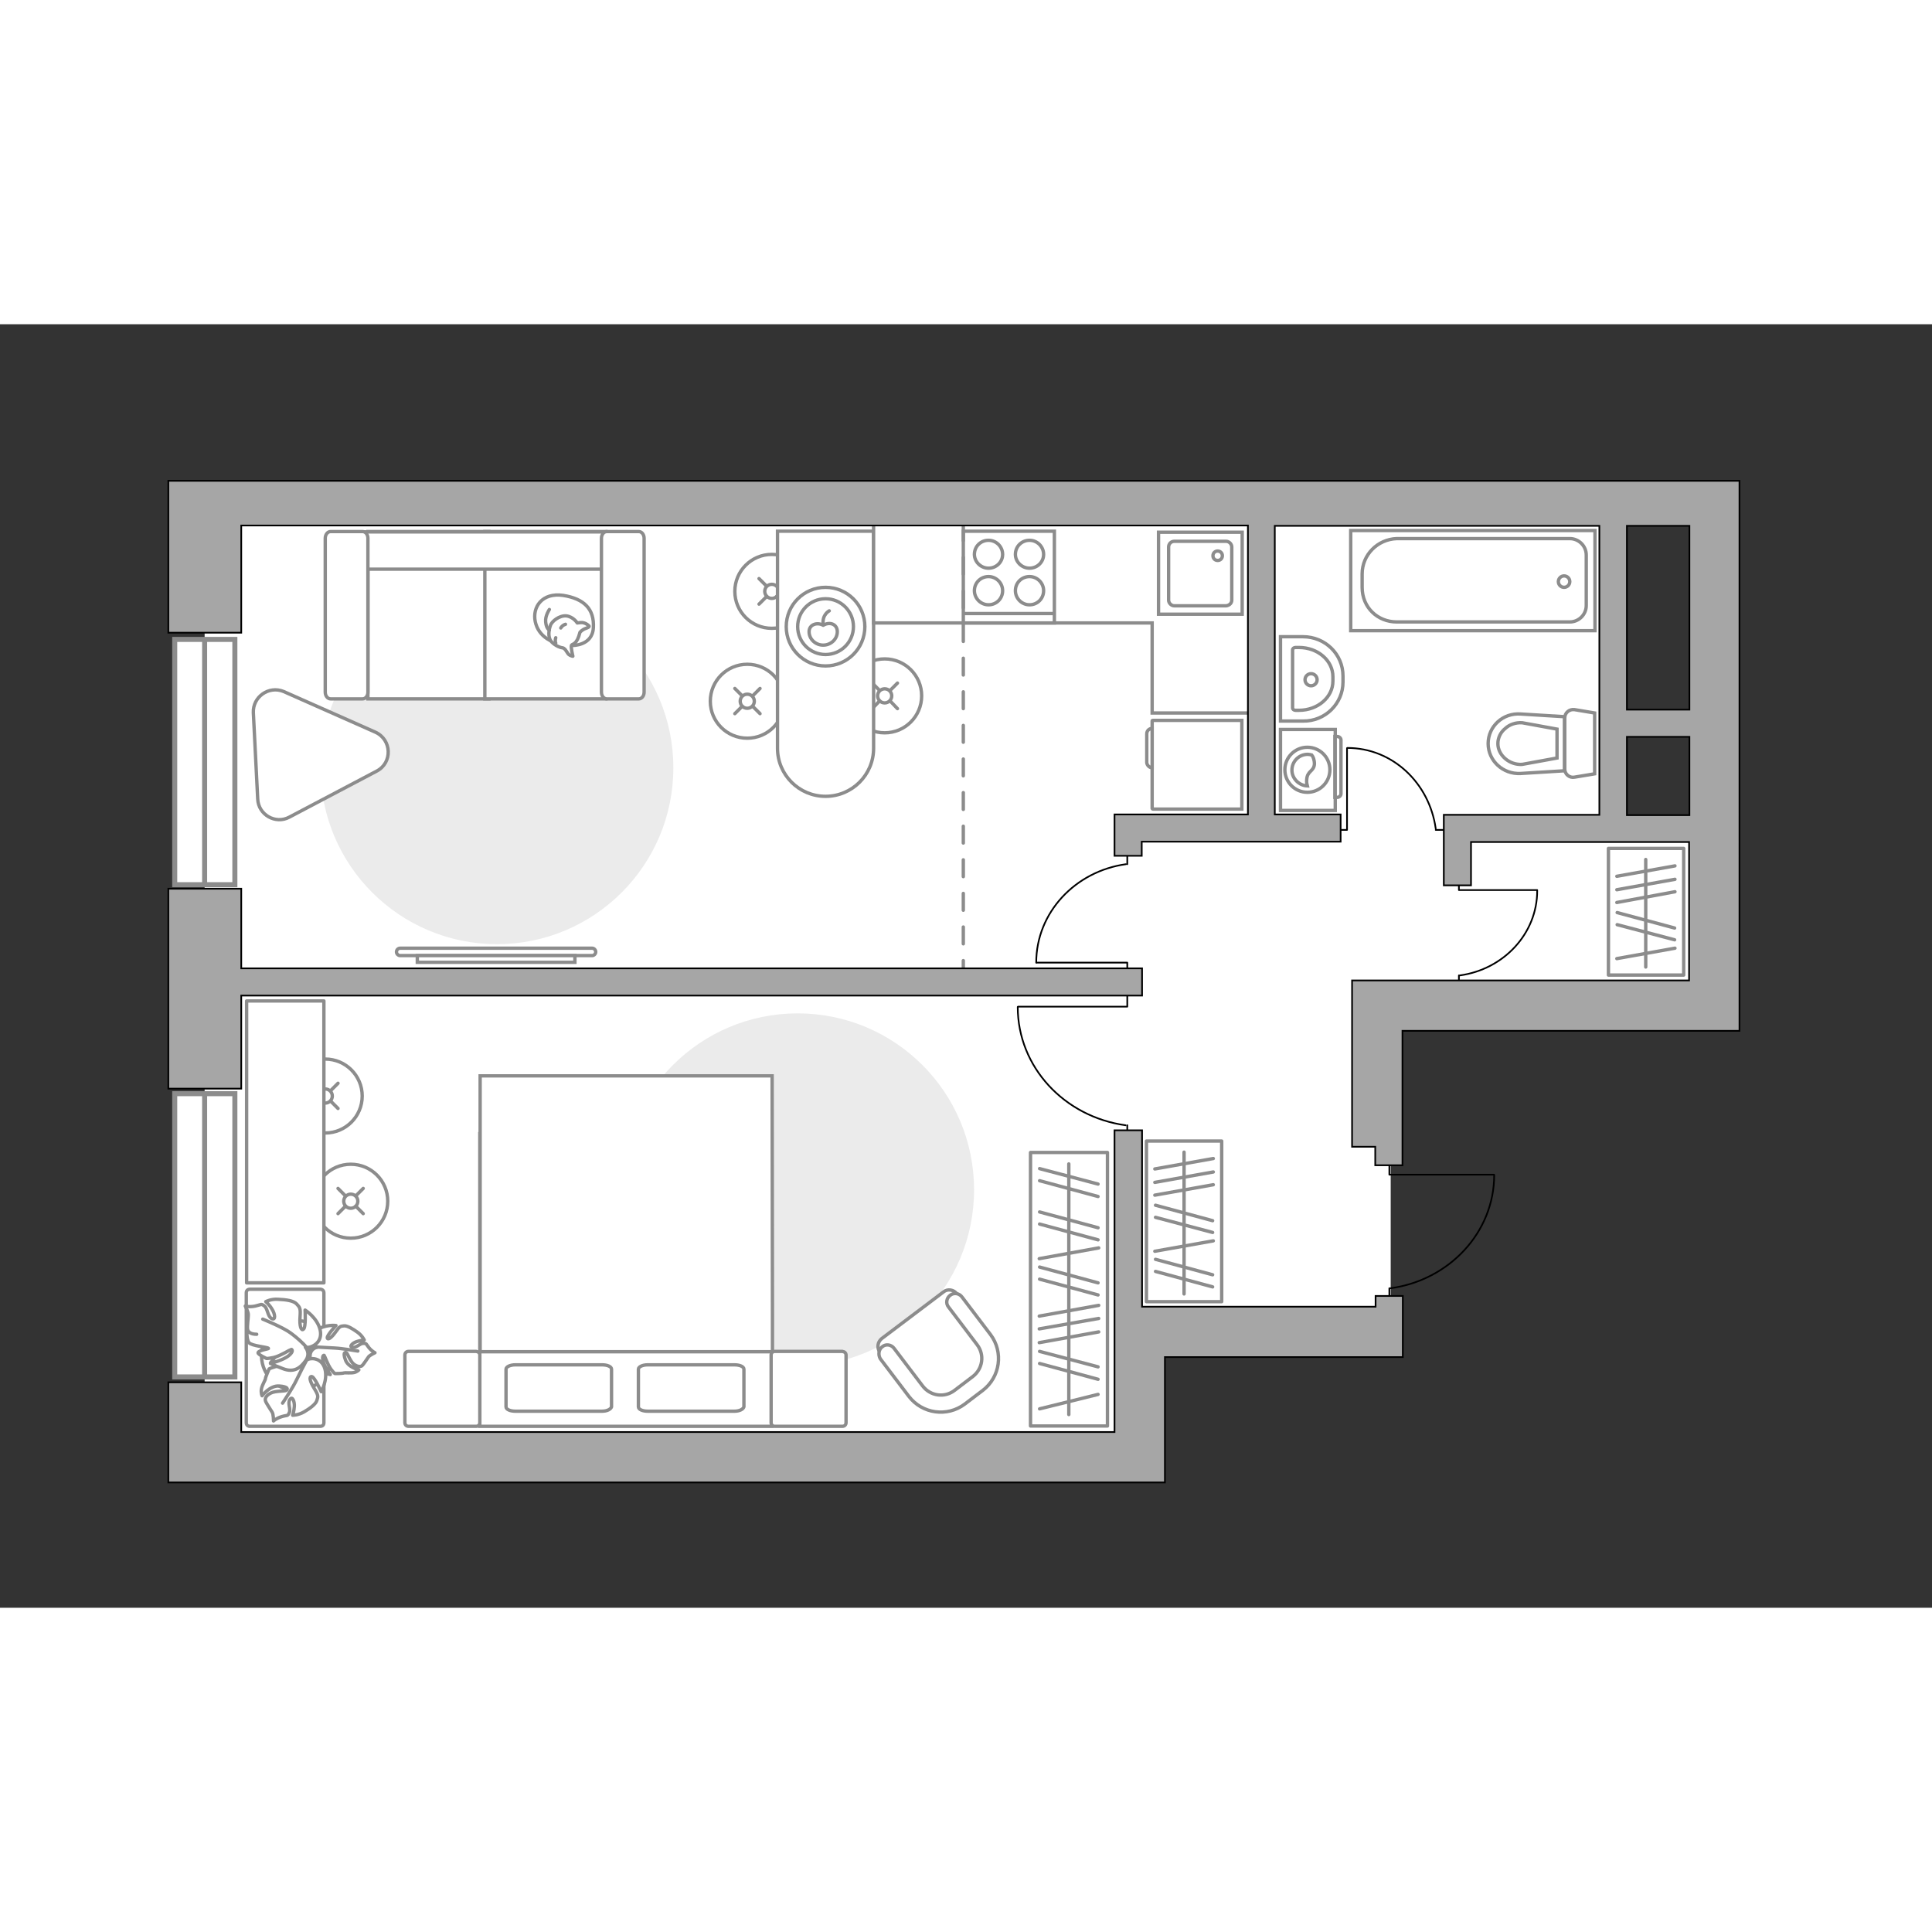 <?xml version="1.0" encoding="utf-8"?>
<!-- Generator: Adobe Illustrator 28.2.0, SVG Export Plug-In . SVG Version: 6.00 Build 0)  -->
<svg version="1.1" id="Слой_1" xmlns="http://www.w3.org/2000/svg" xmlns:xlink="http://www.w3.org/1999/xlink" x="0px" y="0px"
	 viewBox="0 0 575 382" style="enable-background:new 0 0 575 382;" xml:space="preserve" width="200" height="200">
<rect x="0" y="0" width="575" height="382" fill="#333333" stroke="none"/>
<style type="text/css">
	.st0{fill:#FFFFFF;}
	.st1{fill:#EBEBEB;}
	.st2{fill:#FFFFFF;stroke:#8C8C8C;stroke-miterlimit:10;}
	.st3{fill:#FFFFFF;stroke:#8C8C8C;stroke-linecap:round;stroke-linejoin:round;stroke-miterlimit:10;}
	.st4{fill:none;stroke:#8C8C8C;stroke-linecap:round;stroke-linejoin:round;stroke-miterlimit:10;}
	.st5{fill:none;stroke:#000000;stroke-width:0.5;stroke-linecap:round;stroke-linejoin:round;stroke-miterlimit:10;}
	.st6{fill:#FFFFFF;stroke:#8C8C8C;stroke-linecap:round;stroke-miterlimit:10;}
	.st7{fill:none;stroke:#8C8C8C;stroke-linecap:round;stroke-miterlimit:10;}
	.st8{fill:#FFFFFF;stroke:#8C8C8C;stroke-width:1.5;stroke-linecap:round;stroke-miterlimit:10;}
	.st9{fill:none;stroke:#8C8C8C;stroke-width:1.5;stroke-linecap:round;stroke-miterlimit:10;}
	.st10{fill-rule:evenodd;clip-rule:evenodd;fill:#FFFFFF;fill-opacity:0.1;stroke:#8C8C8C;stroke-miterlimit:10;}
	.st11{fill:none;stroke:#8C8C8C;stroke-linecap:round;stroke-miterlimit:10;stroke-dasharray:5,5;}
	.st12{fill:#A6A6A6;stroke:#000000;stroke-width:0.5;stroke-miterlimit:10;}
</style>
<g id="bg_1_">
	<rect x="60.9" y="53.9" class="st0" width="415.2" height="149"/>
	<rect x="431.4" y="150.1" class="st0" width="78.9" height="55.2"/>
	<rect x="60.9" y="184.7" class="st0" width="280.3" height="152.5"/>
	<rect x="316.6" y="188.6" class="st0" width="97.3" height="109.6"/>
</g>
<g id="furniture_1_">
	<path id="Vector_3_" class="st1" d="M147.9,79.5c-29,0-52.5,23.5-52.5,52.5s23.5,52.5,52.5,52.5s52.5-23.5,52.5-52.5
		S176.9,79.5,147.9,79.5z"/>
	<path id="Vector_2_" class="st1" d="M237.4,205.1c-29,0-52.5,23.5-52.5,52.5s23.5,52.5,52.5,52.5s52.5-23.5,52.5-52.5
		S266.4,205.1,237.4,205.1z"/>
	<g>
		<path id="Vector_8_2_" class="st2" d="M342.9,118.1v26c0,0.1,0.1,0.2,0.2,0.2h26.5v-26.4h-26.5C343,117.9,342.9,117.9,342.9,118.1
			z"/>
		<path id="Vector_9_2_" class="st2" d="M342.9,132v-11.7c-0.9,0-1.6,0.7-1.6,1.6v8.6C341.4,131.3,342.1,132,342.9,132z"/>
	</g>
	<g>
		<rect x="306.7" y="246.5" class="st3" width="22.9" height="81.4"/>
		<line class="st4" x1="309.3" y1="303.1" x2="327" y2="299.9"/>
		<line class="st4" x1="309.3" y1="278.1" x2="327" y2="274.9"/>
		<line class="st4" x1="309.3" y1="299" x2="327" y2="295.9"/>
		<line class="st4" x1="309.3" y1="295.2" x2="327" y2="292"/>
		<line class="st4" x1="309.4" y1="309.3" x2="326.8" y2="314"/>
		<line class="st4" x1="309.4" y1="305.7" x2="326.8" y2="310.3"/>
		<line class="st4" x1="309.4" y1="284.2" x2="326.8" y2="288.9"/>
		<line class="st4" x1="309.4" y1="280.6" x2="326.8" y2="285.3"/>
		<line class="st4" x1="309.4" y1="322.8" x2="326.8" y2="318.5"/>
		<line class="st4" x1="309.4" y1="267.8" x2="326.8" y2="272.5"/>
		<line class="st4" x1="309.4" y1="264.2" x2="326.8" y2="268.9"/>
		<line class="st4" x1="309.4" y1="254.9" x2="326.8" y2="259.6"/>
		<line class="st4" x1="309.4" y1="251.3" x2="326.8" y2="255.9"/>
		<line class="st4" x1="318.1" y1="324.5" x2="318.1" y2="249.9"/>
	</g>
	<g>
		<rect x="341.2" y="243.1" class="st3" width="22.4" height="47.8"/>
		<line class="st4" x1="361.1" y1="248.3" x2="343.7" y2="251.4"/>
		<line class="st4" x1="361.1" y1="272.8" x2="343.7" y2="275.9"/>
		<line class="st4" x1="361.1" y1="252.3" x2="343.7" y2="255.4"/>
		<line class="st4" x1="361.1" y1="256.1" x2="343.7" y2="259.2"/>
		<line class="st4" x1="360.9" y1="266.8" x2="343.9" y2="262.2"/>
		<line class="st4" x1="360.9" y1="270.3" x2="343.9" y2="265.8"/>
		<line class="st4" x1="360.9" y1="282.9" x2="343.9" y2="278.3"/>
		<line class="st4" x1="360.9" y1="286.5" x2="343.9" y2="281.9"/>
		<line class="st4" x1="352.4" y1="246.4" x2="352.4" y2="288.6"/>
	</g>
	<g>
		<rect x="478.7" y="156" class="st3" width="22.4" height="37.7"/>
		<line class="st4" x1="498.5" y1="161.2" x2="481.2" y2="164.3"/>
		<line class="st4" x1="498.5" y1="185.7" x2="481.2" y2="188.8"/>
		<line class="st4" x1="498.5" y1="165.2" x2="481.2" y2="168.3"/>
		<line class="st4" x1="498.5" y1="168.9" x2="481.2" y2="172.1"/>
		<line class="st4" x1="498.4" y1="179.7" x2="481.3" y2="175.1"/>
		<line class="st4" x1="498.4" y1="183.2" x2="481.3" y2="178.7"/>
		<line class="st4" x1="489.8" y1="159.3" x2="489.8" y2="191.3"/>
	</g>
	<g>
		<path id="Vector_37_2_" class="st2" d="M262.4,301.9l18.4-13.9c1.2-1,3.1-0.7,4,0.6l9.6,12.7c3.5,4.6,2.6,11.2-2,14.8l-6.1,4.6
			c-4.6,3.5-11.2,2.6-14.8-2l-9.6-12.7C260.9,304.6,261.2,302.9,262.4,301.9z"/>
		<path id="Vector_38_2_" class="st2" d="M262.6,304.3c1.1-0.9,2.7-0.6,3.5,0.5l8.5,11.2c2.3,3,6.5,3.6,9.5,1.3l5.4-4.1
			c3-2.3,3.6-6.5,1.3-9.5l-8.5-11.2c-0.9-1.1-0.6-2.7,0.5-3.5c1.1-0.9,2.7-0.6,3.5,0.5l8.5,11.2c3.9,5.2,2.9,12.6-2.3,16.6l-5.4,4.1
			c-5.2,3.9-12.6,2.9-16.6-2.3l-8.5-11.2C261.3,306.7,261.5,305.1,262.6,304.3z"/>
	</g>
	<g>
		<polyline class="st5" points="400.9,126.2 400.9,150.5 396.9,150.5 		"/>
		<line class="st5" x1="430.9" y1="150.5" x2="427.3" y2="150.5"/>
		<path class="st5" d="M427.3,150.1c-1.9-13.6-12.9-24-26.3-24"/>
	</g>
	<g>
		<polyline class="st5" points="457.5,168.4 434.2,168.4 434.2,164.6 		"/>
		<line class="st5" x1="434.2" y1="197.2" x2="434.2" y2="193.8"/>
		<path class="st5" d="M434.5,193.8c13-1.8,23-12.4,23-25.2"/>
	</g>
	<g>
		<polyline class="st5" points="308.5,190 335.5,190 335.5,194.4 		"/>
		<line class="st5" x1="335.5" y1="156.7" x2="335.5" y2="160.7"/>
		<path class="st5" d="M335.1,160.7c-15.1,2.1-26.7,14.4-26.7,29.3"/>
	</g>
	<g>
		<polyline class="st5" points="303,203.1 335.5,203.1 335.5,197.8 		"/>
		<line class="st5" x1="335.5" y1="243.2" x2="335.5" y2="238.4"/>
		<path class="st5" d="M335,238.4c-18.2-2.5-32.1-17.3-32.1-35.2"/>
	</g>
	<g>
		<path class="st2" d="M119.1,187.9c-0.6,0-1.1-0.5-1.1-1.1s0.5-1.1,1.1-1.1h57.1c0.6,0,1.1,0.5,1.1,1.1s-0.5,1.1-1.1,1.1H119.1z"/>
		<rect x="124.2" y="187.9" class="st2" width="46.9" height="2"/>
	</g>
	<g>
		<circle class="st6" cx="222.4" cy="112.2" r="11"/>
		<line class="st7" x1="218.7" y1="108.4" x2="220.9" y2="110.6"/>
		<circle class="st6" cx="222.4" cy="112.2" r="2.1"/>
		<line class="st7" x1="224" y1="113.7" x2="226.2" y2="115.9"/>
		<line class="st7" x1="226.2" y1="108.4" x2="224" y2="110.6"/>
		<line class="st7" x1="220.9" y1="113.7" x2="218.7" y2="115.9"/>
	</g>
	<g>
		<circle class="st6" cx="96.8" cy="229.7" r="11"/>
		<line class="st7" x1="93.1" y1="225.9" x2="95.3" y2="228.1"/>
		<circle class="st6" cx="96.8" cy="229.7" r="2.1"/>
		<line class="st7" x1="98.4" y1="231.2" x2="100.6" y2="233.4"/>
		<line class="st7" x1="100.6" y1="225.9" x2="98.4" y2="228.1"/>
		<line class="st7" x1="95.3" y1="231.2" x2="93.1" y2="233.4"/>
	</g>
	<g>
		<circle class="st6" cx="104.4" cy="261" r="11"/>
		<line class="st7" x1="100.6" y1="257.2" x2="102.8" y2="259.4"/>
		<circle class="st6" cx="104.4" cy="261" r="2.1"/>
		<line class="st7" x1="105.9" y1="262.5" x2="108.1" y2="264.7"/>
		<line class="st7" x1="108.1" y1="257.2" x2="105.9" y2="259.4"/>
		<line class="st7" x1="102.8" y1="262.5" x2="100.6" y2="264.7"/>
	</g>
	<g>
		<circle class="st6" cx="229.7" cy="79.5" r="11"/>
		<line class="st7" x1="225.9" y1="75.7" x2="228.1" y2="77.9"/>
		<circle class="st6" cx="229.7" cy="79.5" r="2.1"/>
		<line class="st7" x1="231.2" y1="81" x2="233.5" y2="83.3"/>
		<line class="st7" x1="233.5" y1="75.7" x2="231.3" y2="77.9"/>
		<line class="st7" x1="228.2" y1="81" x2="225.9" y2="83.3"/>
	</g>
	<g>
		<circle class="st6" cx="263.3" cy="110.6" r="11"/>
		<line class="st7" x1="259.6" y1="106.8" x2="261.8" y2="109"/>
		<circle class="st6" cx="263.3" cy="110.6" r="2.1"/>
		<line class="st7" x1="264.9" y1="112.1" x2="267.1" y2="114.4"/>
		<line class="st7" x1="267.1" y1="106.8" x2="264.9" y2="109"/>
		<line class="st7" x1="261.8" y1="112.1" x2="259.6" y2="114.4"/>
	</g>
	<g>
		<path class="st2" d="M245.7,140.5L245.7,140.5c-7.9,0-14.3-6.4-14.3-14.3V61.6H260v64.6C260,134.1,253.6,140.5,245.7,140.5z"/>
		<circle class="st4" cx="245.7" cy="90" r="11.7"/>
		<circle class="st4" cx="245.7" cy="90" r="8.3"/>
		<path class="st4" d="M249.2,91.5c0,2.2-1.9,4-4.2,4s-4.2-1.8-4.2-4s2.5-2.9,4.2-1.9C247,88.4,249.2,89.3,249.2,91.5z"/>
		<path class="st4" d="M246.8,85.3c0,0-2.2,1.1-1.8,4.1"/>
	</g>
	<g>
		<g>
			<path id="Vector_98_2_" class="st2" d="M142.8,240.9h86.9V328h-86.9L142.8,240.9z"/>
			<path id="Vector_99_2_" class="st2" d="M229.8,223.7h-86.9v82.1h76.7h10.3v-11.1L229.8,223.7z"/>
			<path id="Vector_100_2_" class="st4" d="M179.2,323.5h-25.8c-1.5,0-2.8-0.5-2.8-1.3V311c0-0.7,1.2-1.3,2.8-1.3h25.8
				c1.5,0,2.8,0.5,2.8,1.3v11.2C181.8,322.9,180.7,323.5,179.2,323.5z"/>
			<path id="Vector_101_2_" class="st4" d="M218.6,323.5h-25.8c-1.5,0-2.8-0.5-2.8-1.3V311c0-0.7,1.2-1.3,2.8-1.3h25.8
				c1.5,0,2.8,0.5,2.8,1.3v11.2C221.2,322.9,220.1,323.5,218.6,323.5z"/>
		</g>
		<path id="Vector_5_8_" class="st3" d="M142.8,306.8v20.1c0,0.6-0.4,1.1-1.1,1.1h-20.1c-0.6,0-1.1-0.4-1.1-1.1v-20.1
			c0-0.6,0.4-1.1,1.1-1.1h20.1C142.4,305.8,142.8,306.2,142.8,306.8z"/>
		<path id="Vector_5_5_" class="st3" d="M96.4,288.3v38.6c0,0.7-0.4,1.1-1.1,1.1H74.4c-0.7,0-1.1-0.4-1.1-1.1v-38.6
			c0-0.7,0.4-1.1,1.1-1.1h20.9C96,287.2,96.4,287.7,96.4,288.3z"/>
		<path id="Vector_5_7_" class="st3" d="M251.8,306.8v20.1c0,0.6-0.4,1.1-1.1,1.1h-20.1c-0.6,0-1.1-0.4-1.1-1.1v-20.1
			c0-0.6,0.4-1.1,1.1-1.1h20.1C251.4,305.8,251.8,306.2,251.8,306.8z"/>
	</g>
	<path id="Vector_5_3_" class="st3" d="M96.4,285.3h-23v-83.9h23V285.3z"/>
	<g>
		<path id="Vector_60_3_" class="st2" d="M98.6,305.7c0.7,5.7-3.4,10.9-9.1,11.6s-10.9-3.4-11.6-9.1s3.4-10.9,9.1-11.6
			S97.9,300,98.6,305.7z"/>
		<path class="st3" d="M94.3,304.5c0,0-1.8,0.3-2,2.3s0.2,4,3,4.9s3,0.9,3,0.9s-1.8-2.5-2.2-4.1c-0.3-1.6,0.3-1.7,0.4-1.6
			s1.1,2.9,2,4.1s1.2,1.3,1.2,1.3s2.3,0,2.7-0.2c0.3-0.1,1.9,0.1,2.9-0.1s1.5-0.8,1.5-0.8s-3.3-0.8-4-3c-0.8-2.2-0.1-2.3,0.3-2.1
			c0.4,0.3,1.1,2.5,2.2,3.4c1.1,0.8,1.9,0.8,2.4,0.5c0.5-0.4,1.6-2.2,2-2.7s1.9-1.2,1.9-1.2s-0.9-0.4-1.8-1.5s-0.6-1.3-1.7-1.3
			c-1,0-2,1.4-3.2,1.2c-1.1-0.2,0-1.3,1.2-1.7c1.2-0.4,2.3-0.5,2.3-0.5s-0.6-1.3-2-2.3s-3-2-4-1.9c-1.1,0.1-1.3,0.1-2.5,1.8
			c-1.2,1.7-2.3,2.5-2.5,1.8s2.6-3.7,2.6-3.7s-3.4-0.4-5.7,1.4C91.8,301,93,303.8,94.3,304.5z"/>
		<path class="st4" d="M106.5,305.6c0,0-4.7-0.8-6.9-0.9c-1.4-0.1-4.2-0.2-5.3-0.3c-1.6-0.1-3.3,0.3-4.7,1.1"/>
		<path class="st3" d="M90.9,308.5c0,0,0.6-2.1-1.5-3.2s-4.4-1.6-6.6,1s-2.3,2.8-2.3,2.8s3.5-0.8,5.4-0.4s1.7,1.1,1.5,1.2
			s-3.6-0.2-5.3,0.3c-1.7,0.5-2,0.7-2,0.7s-1.1,2.5-1.1,2.9s-1,1.9-1.2,3.1s0.2,2,0.2,2s2.3-3.1,5.1-2.9c2.8,0.2,2.6,1,2.1,1.3
			s-3.2,0.1-4.6,0.8c-1.4,0.7-1.8,1.6-1.6,2.3c0.2,0.7,1.6,2.7,2,3.4c0.4,0.6,0.4,2.6,0.4,2.6s0.8-0.8,2.5-1.3
			c1.6-0.5,1.7,0,2.2-1.2c0.5-1.1-0.6-2.8,0.2-3.9c0.7-1.1,1.4,0.6,1.3,2.1s-0.5,2.6-0.5,2.6s1.7,0,3.4-1c1.7-1,3.5-2.3,3.8-3.4
			c0.4-1.2,0.5-1.5-0.8-3.6s-1.6-3.6-0.7-3.5c0.8,0.1,2.8,4.5,2.8,4.5s2-3.5,1.1-6.8C95.7,307.4,92.2,307.4,90.9,308.5z"/>
		<path class="st4" d="M84.1,321.1c0,0,3.1-4.6,4.2-7c0.7-1.5,2.2-4.4,2.8-5.5c0.8-1.7,1.2-3.6,1-5.5"/>
		<g>
			<path class="st3" d="M76.4,300.6c-1.7,0-2.5-0.6-2.7-1.4s0.2-3.4,0.2-4.3c0.1-0.8-0.9-2.7-0.9-2.7s1.2,0.4,3,0s1.7-0.8,2.7,0
				s0.9,3,2.1,3.7c1.3,0.7,1.1-1.3,0.2-2.7c-0.8-1.4-1.9-2.3-1.9-2.3s1.6-0.9,3.8-0.7c2.2,0.1,4.5,0.4,5.4,1.4s1.2,1.2,1,3.8
				s0.3,4.3,1,3.7c0.8-0.5,0.5-5.7,0.5-5.7s3.7,2.3,4.5,6s-2.6,5.4-4.4,5.1c0,0,1.6,1.7,0.1,3.9c-1.5,2.1-3.4,3.8-6.9,2.4
				c-3.4-1.3-3.6-1.5-3.6-1.5s3.8-1,5.4-2.3s1-1.9,0.8-1.9s-3.4,2-5.2,2.4c-1.9,0.4-2.2,0.3-2.2,0.3s-2.6-1.2-2.5-1.7
				c0.2-0.8,3.2-1.1,3.1-1.3c-0.2-0.4-5-0.7-5.8-1.7s-0.6-3.9-0.6-3.9"/>
			<path class="st4" d="M78.2,296.1c0,0,6.2,2.5,8.4,4.2c1.5,1.1,3.5,2.8,4.7,4.3"/>
		</g>
	</g>
	<g>
		<path id="Vector_55_2_" class="st2" d="M109.5,61.7h36v49.8h-36V61.7z"/>
		<path id="Vector_56_2_" class="st2" d="M144.3,61.7h36v49.8h-36V61.7z"/>
		<path id="Vector_57_2_" class="st2" d="M103.2,72.9l-3.4-11.1h85.6v11.1H103.2z"/>
		<path id="Vector_58_2_" class="st2" d="M109.5,63.7v45.8c0,1.1-0.7,2-1.6,2h-9.5c-0.9,0-1.6-0.9-1.6-2V63.7c0-1.1,0.7-2,1.6-2h9.5
			C108.8,61.7,109.5,62.6,109.5,63.7z"/>
		<path id="Vector_59_2_" class="st2" d="M191.7,63.7v45.8c0,1.1-0.7,2-1.6,2h-9.5c-0.9,0-1.6-0.9-1.6-2V63.7c0-1.1,0.7-2,1.6-2h9.5
			C191,61.7,191.7,62.6,191.7,63.7z"/>
		<g>
			<path class="st3" d="M170.3,95.6c0,0,6,0.2,6.3-5.3s-2.7-8.6-9-9.6c-6.3-0.9-9.2,3.5-8.3,7.8S164.2,95.5,170.3,95.6z"/>
			<path class="st3" d="M172.6,91.7c0,0,0.6-0.8,1.8-1.2s0.9-0.7,0.9-0.7s-1.1-1.2-2.6-1c-0.9,0.1-0.9,0.1-0.9,0.1s-1.1-1.8-3.2-2.1
				c-2.1-0.2-4.4,1.6-4.8,2.9c-0.5,1.4-0.7,3.3,0.1,4.5c0.8,1.1,2.5,2,3.5,2.1c1.1,0.2,1.3,1.8,2.2,2.2c0.9,0.4,0.9,0.3,0.9,0.3
				s-0.7-2.8-0.4-3.3C170.4,95.1,171.7,95.4,172.6,91.7z"/>
			<path class="st3" d="M166.9,90.4c0,0,0.4-0.8,1.4-1.1"/>
			<path class="st3" d="M165.4,93.3c0,0-0.3,0.9,0,1.6"/>
			<path class="st4" d="M163.5,91c0,0-0.9-0.3-1.1-2.4c-0.2-1.8,1.1-3.7,1.1-3.7"/>
		</g>
	</g>
	<polyline class="st2" points="373.1,115.7 342.9,115.7 342.9,88.9 260,88.9 260,51.6 	"/>
	<path class="st3" d="M75.4,115.6l1.3,25.7c0.2,4.7,5.3,7.6,9.4,5.4l26-13.7c4.8-2.5,4.5-9.4-0.4-11.6l-27.3-12.1
		C80,107.5,75.2,110.9,75.4,115.6z"/>
</g>
<g id="windows_1_">
	<g>
		<rect x="52" y="93.8" class="st8" width="17.9" height="73"/>
		<line class="st9" x1="60.9" y1="166.2" x2="60.9" y2="94.3"/>
	</g>
	<g>
		<rect x="52" y="229" class="st8" width="17.9" height="84.3"/>
		<line class="st9" x1="60.9" y1="312.6" x2="60.9" y2="229.7"/>
	</g>
</g>
<g id="plan">
	<g>
		<path id="wc_3_" class="st2" d="M453,118.6"/>
		<g id="Group_26_2_">
			<path id="Vector_130_2_" class="st2" d="M465.7,117.2v15.2c0,1.5,1.4,2.7,2.9,2.4l6-1v-18.1l-6-1
				C467.1,114.5,465.7,115.6,465.7,117.2z"/>
			<path id="Vector_131_2_" class="st2" d="M442.9,124.8c0,5.1,4.4,9.2,9.7,8.9l13-0.8v-16.1l-13-0.8
				C447.3,115.6,442.9,119.7,442.9,124.8z"/>
			<path id="Vector_132_2_" class="st2" d="M463.4,129.1L453,131c-1.8,0.1-3.6-0.5-5-1.7s-2.2-2.8-2.2-4.5s0.8-3.4,2.2-4.5
				c1.3-1.2,3.1-1.8,5-1.7l10.4,1.9V129.1z"/>
		</g>
	</g>
	<g>
		<path class="st2" d="M397.4,120.6v24.1h-16.3v-24.1H397.4z"/>
		<path class="st10" d="M399.1,123.7v16c0,0.6-0.5,1.1-1.1,1.1h-0.7v-18.1h0.7C398.6,122.7,399.1,123.2,399.1,123.7z"/>
	</g>
	<g>
		<circle class="st2" cx="389.1" cy="132.6" r="6.7"/>
		<path class="st2" d="M391.2,130.9c-0.2,2.3-2.1,1.9-2.3,4.6c-0.1,0.9,0.1,1.5,0.2,1.9c-2.5-0.1-4.6-2.2-4.6-4.7
			c0-2.6,2.1-4.7,4.7-4.7c0.4,0,0.8,0.1,1.2,0.2C390.8,128.7,391.2,129.6,391.2,130.9z"/>
	</g>
	<g>
		<path id="Vector_134_2_" class="st2" d="M399.7,106.5v-1.8c0-6.5-5.3-11.7-11.9-11.7h-6.7v25.1h6.7
			C394.4,118.2,399.7,112.9,399.7,106.5z"/>
		<path id="Vector_133_2_" class="st2" d="M396.7,106.2v-1.3c0-4.8-4.5-8.7-10.1-8.7h-1c-0.5,0-0.9,0.3-0.9,0.7v17.3
			c0,0.4,0.4,0.7,0.9,0.7h1C392.2,114.9,396.7,111,396.7,106.2z"/>
		<circle class="st2" cx="390.2" cy="105.8" r="1.8"/>
	</g>
	<g>
		<g>
			<path id="Vector_135_1_" class="st2" d="M402,91.2h72.7V61.4H402V91.2z"/>
			<path id="Vector_136_1_" class="st2" d="M405.4,74.3v4c0,6,4.6,10.3,10.3,10.3h51.5c2.7,0,4.9-2.2,4.9-4.9v-15
				c0-2.7-2.2-4.9-4.9-4.9h-51.5C410,64,405.4,68.6,405.4,74.3z"/>
		</g>
		<circle class="st2" cx="465.5" cy="76.6" r="1.7"/>
	</g>
	<g>
		<path id="Vector_142_2_" class="st2" d="M313.8,61.6h-27.1v27.3h27.1V61.6z"/>
		<g id="Group_28_2_">
			<g id="Group_29_2_">
				<path id="Vector_143_2_" class="st2" d="M294.2,72.6c2.3,0,4.2-1.8,4.2-4.1c0-2.3-1.9-4.2-4.2-4.2c-2.3,0-4.2,1.8-4.2,4.2
					C290,70.7,291.9,72.6,294.2,72.6z"/>
				<path id="Vector_144_2_" class="st2" d="M294.2,83.5c2.3,0,4.2-1.8,4.2-4.2c0-2.3-1.9-4.2-4.2-4.2c-2.3,0-4.2,1.8-4.2,4.2
					C290,81.6,291.9,83.5,294.2,83.5z"/>
			</g>
			<g id="Group_30_2_">
				<path id="Vector_145_2_" class="st2" d="M306.4,72.6c2.3,0,4.2-1.8,4.2-4.1c0-2.3-1.9-4.2-4.2-4.2c-2.3,0-4.2,1.8-4.2,4.2
					C302.2,70.7,304.1,72.6,306.4,72.6z"/>
				<path id="Vector_146_2_" class="st2" d="M306.4,83.5c2.3,0,4.2-1.8,4.2-4.2c0-2.3-1.9-4.2-4.2-4.2c-2.3,0-4.2,1.8-4.2,4.2
					C302.2,81.6,304.1,83.5,306.4,83.5z"/>
			</g>
		</g>
		<path id="Vector_147_2_" class="st2" d="M286.7,86.1h26.8"/>
	</g>
	<g>
		<g id="Group_27_2_">
			<path id="Vector_140_2_" class="st2" d="M344.8,61.9v24.4h24.9V61.9H344.8z"/>
		</g>
		<path id="Vector_141_2_" class="st2" d="M366.6,82.1V66.3c0-0.9-0.8-1.7-1.7-1.7h-15.4c-1,0-1.7,0.8-1.7,1.7v15.8
			c0,0.9,0.8,1.7,1.7,1.7h15.4C365.9,83.7,366.6,83,366.6,82.1z"/>
		<path id="Vector_139_2_" class="st2" d="M361,68.9c0-0.8,0.6-1.4,1.4-1.4s1.4,0.6,1.4,1.4s-0.6,1.4-1.4,1.4S361,69.7,361,68.9z"/>
	</g>
	<g>
		<polyline class="st5" points="444.6,253.1 413.5,253.1 413.5,248 		"/>
		<line class="st5" x1="413.5" y1="291.6" x2="413.5" y2="286.9"/>
		<path class="st5" d="M413.9,286.9c17.4-2.4,30.8-16.6,30.8-33.7"/>
	</g>
	<line class="st11" x1="286.7" y1="194.4" x2="286.7" y2="54.3"/>
	<g>
		<path class="st12" d="M202.4,46.6L202.4,46.6H50.1l0,0v45.2h21.7V59.9h118.3l0,0h181.3v86h-38l0,0h-1.7v12.3h8.1V154H399v-8.1
			h-19.6V60H476v86h-46.3v8.1l0,0V167h8.1v-12.9h64.9v41.2h-98.1l0,0h-2.2v49.5h6.9v5.5h8.1v-5.5l0,0v-34.5h85.3h15v-15V60V46.6l0,0
			H202.4z M484.2,146.1v-23.3h18.6v23.3H484.2z M502.8,114.7h-18.6V60h18.6V114.7z"/>
		<polygon class="st12" points="50.1,168 50.1,227.5 71.8,227.5 71.8,199.8 339.9,199.8 339.9,191.7 71.8,191.7 71.8,168 		"/>
		<polygon class="st12" points="409.4,289.2 409.4,292.4 339.9,292.4 339.9,239.9 331.7,239.9 331.7,292.8 331.7,301.6 331.7,329.7 
			71.8,329.7 71.8,314.9 50.1,314.9 50.1,344.7 71.8,344.7 71.8,344.7 346.7,344.7 346.7,342.1 346.7,329.7 346.7,307.4 
			417.5,307.4 417.5,292.4 417.5,292.4 417.5,289.2 		"/>
	</g>
</g>
<g id="points">
	<path id="r1" class="st4" d="M195,266.5"/>
	<path id="r2" class="st4" d="M205.7,144.7"/>
	<path id="k1" class="st4" d="M313.8,118.6"/>
	<path id="s1" class="st4" d="M423.1,110.1"/>
	<path id="h1" class="st4" d="M373.1,213.3"/>
</g>
</svg>
